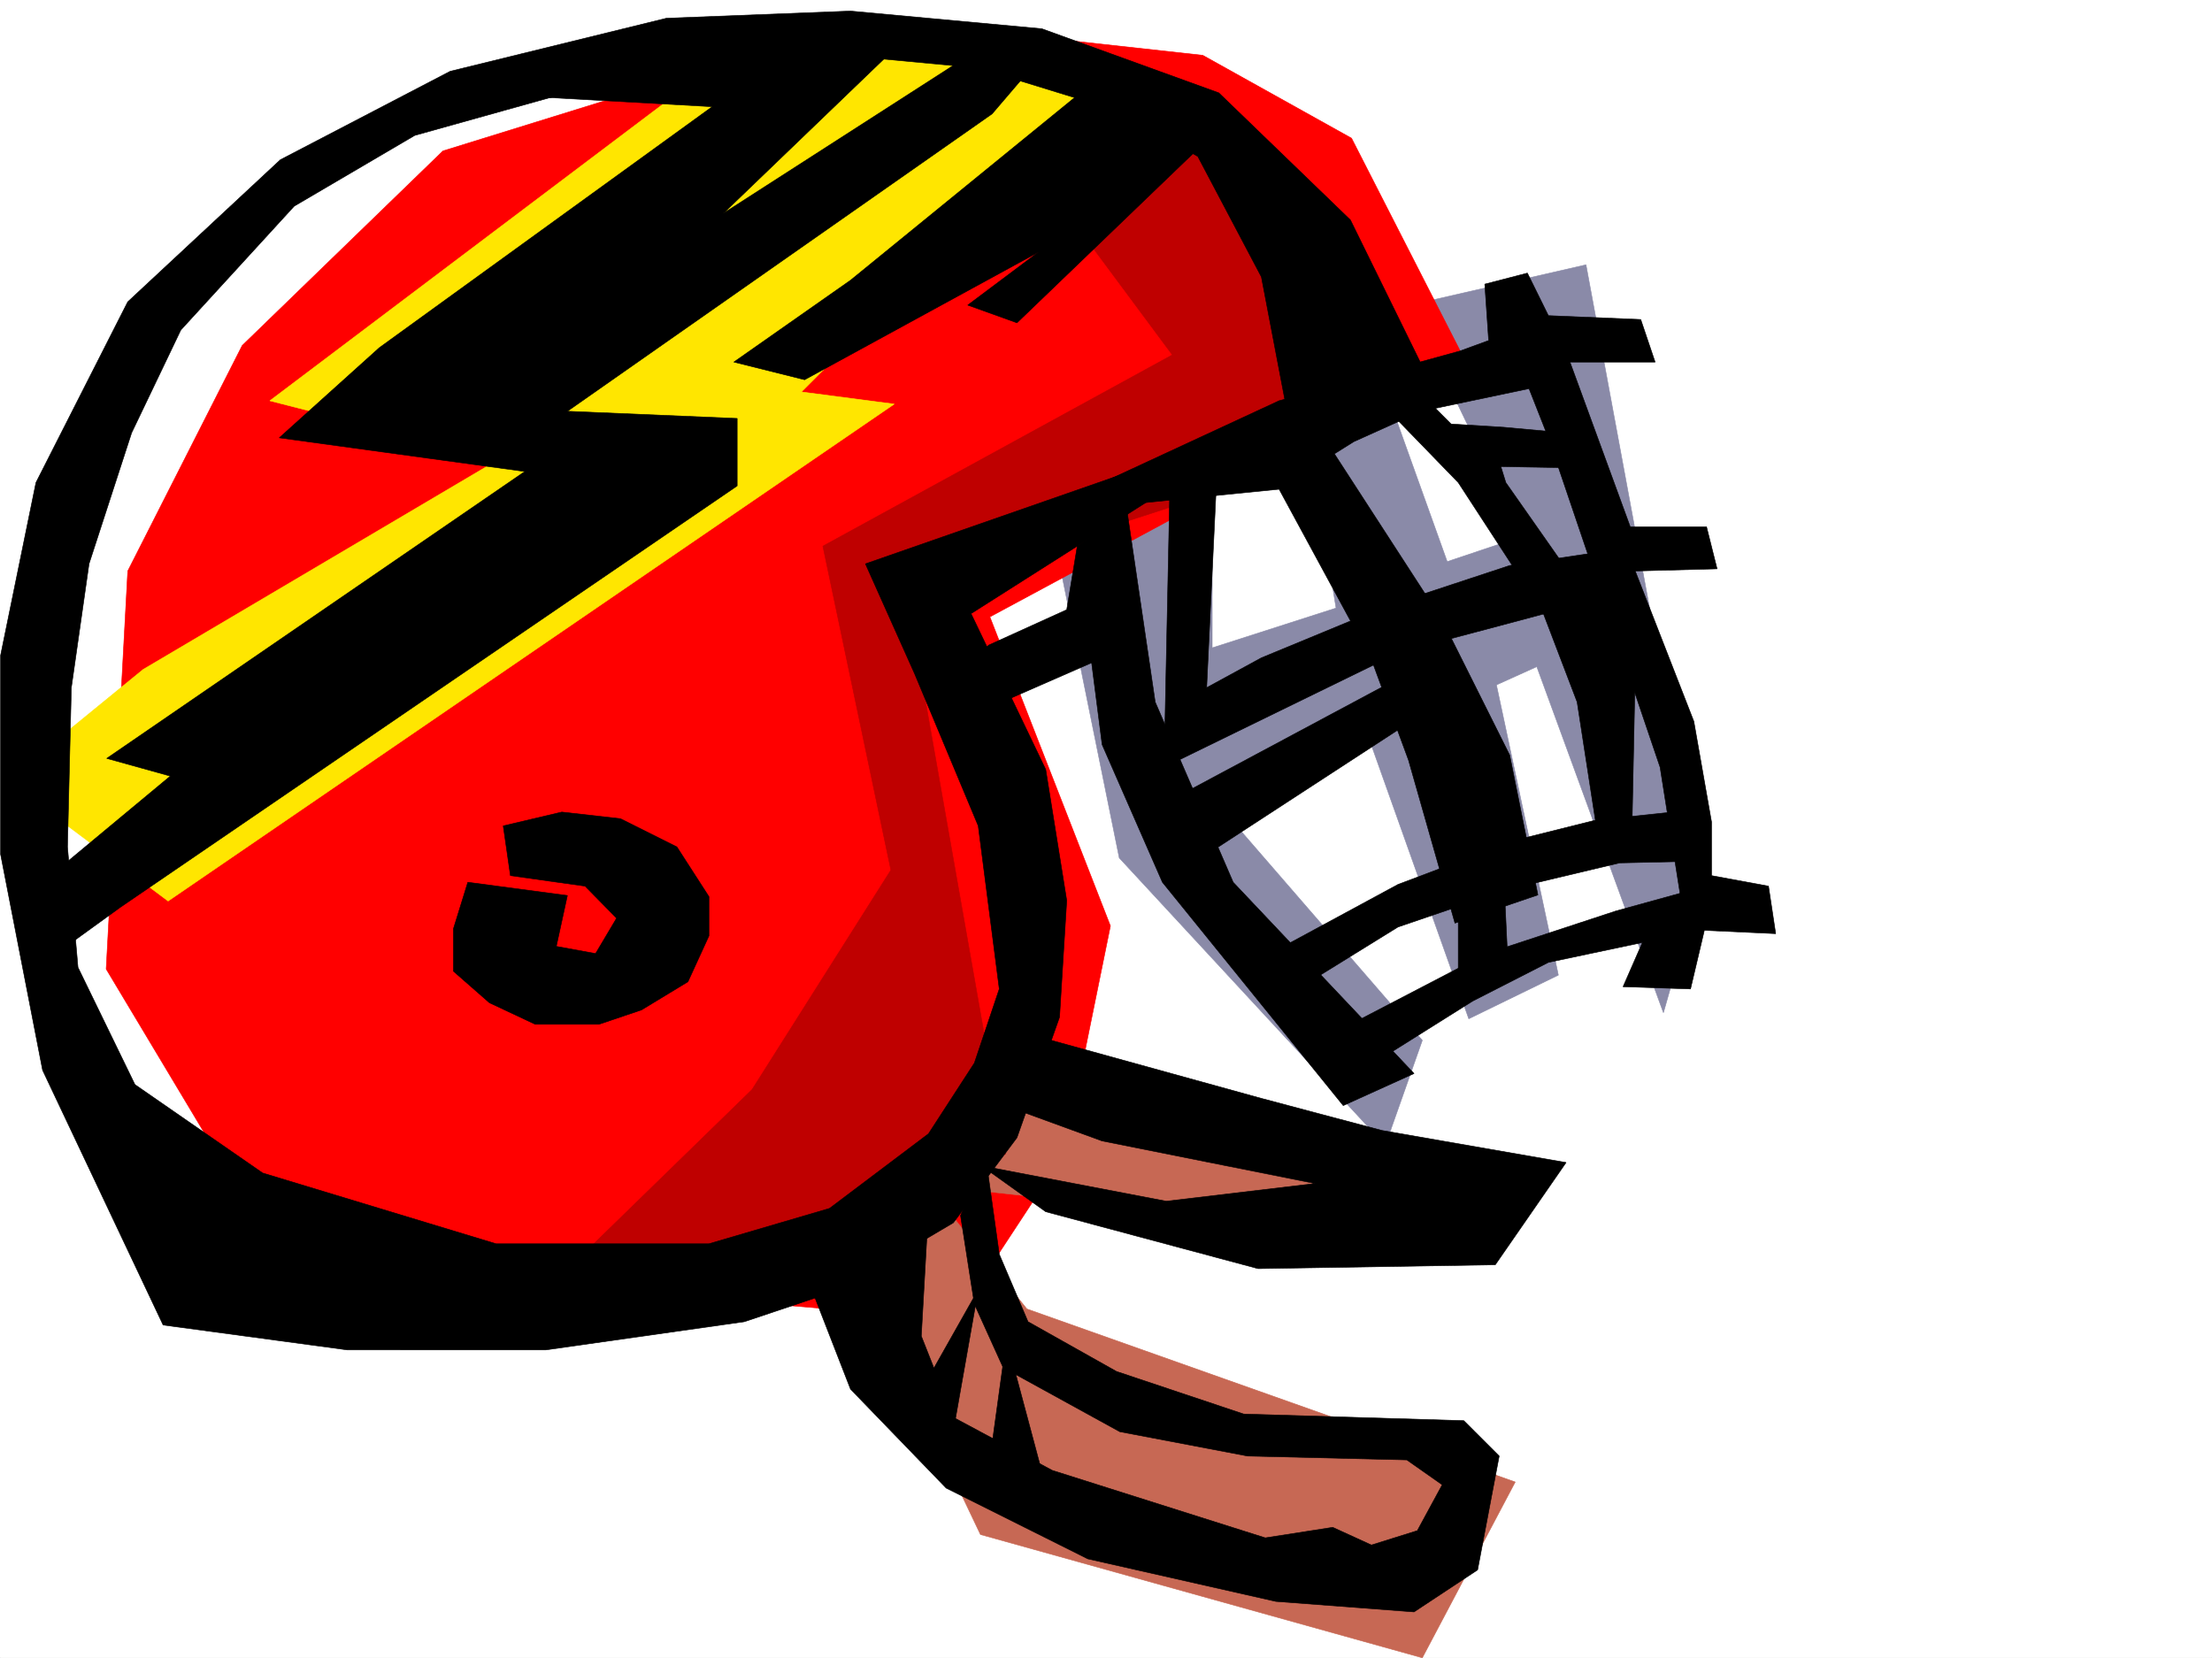 <svg xmlns="http://www.w3.org/2000/svg" width="2997.016" height="2246.655"><rect width="100%" height="100%" fill="#333333" stroke="none"/><defs><clipPath id="a"><path d="M0 0h2997v2244.137H0Zm0 0"/></clipPath></defs><path fill="#fff" d="M0 2246.297h2997.016V0H0Zm0 0"/><g clip-path="url(#a)" transform="translate(0 2.16)"><path fill="#fff" fill-rule="evenodd" stroke="#fff" stroke-linecap="square" stroke-linejoin="bevel" stroke-miterlimit="10" stroke-width=".743" d="M.742 2244.137h2995.531V-2.16H.743Zm0 0"/></g><path fill="#8a8aa8" fill-rule="evenodd" stroke="#8a8aa8" stroke-linecap="square" stroke-linejoin="bevel" stroke-miterlimit="10" stroke-width=".743" d="m1420.582 689.84 95.91 472.64 360.387 389.477 50.203-142.324-271.98-313.817 196.324-104.867 138.61 389.477 121.362-59.16-83.906-393.227 54.7-24.71 171.57 468.847 50.207-175.988-155.11-837.407-238.277 54.664 150.613 313.856-100.41 33.703-100.406-280.152-88.406 108.62 38.238 234.442-167.855 53.922V505.602Zm0 0"/><path fill="#fff" fill-rule="evenodd" stroke="#fff" stroke-linecap="square" stroke-linejoin="bevel" stroke-miterlimit="10" stroke-width=".743" d="M206.8 1723.488 51.692 1238.102l8.25-523.551 197.063-346.778 263.73-201.48 355.887-74.918 213.527-4.496zm0 0"/><path fill="red" fill-rule="evenodd" stroke="red" stroke-linecap="square" stroke-linejoin="bevel" stroke-miterlimit="10" stroke-width=".743" d="m1868.629 552.016-527.461 283.863 163.32 418.723-62.91 309.32-113.156 172.273-205.274 37.461-741.023-62.914-238.277-397.726 29.246-539.305 155.074-305.566 271.977-263.653L1006.238 78.63l276.477-41.914 346.894 38.2 201.563 112.335 162.578 318.352Zm0 0"/><path fill="#c76854" fill-rule="evenodd" stroke="#c76854" stroke-linecap="square" stroke-linejoin="bevel" stroke-miterlimit="10" stroke-width=".743" d="m1165.102 1736.195 163.32 343.067 598.66 167.035 125.863-238.2-661.57-234.44-137.867-171.536zm134.113-125.824 456.297 50.207 92.16-92.16-531.996-92.117zm0 0"/><path fill="#ffe600" fill-rule="evenodd" stroke="#ffe600" stroke-linecap="square" stroke-linejoin="bevel" stroke-miterlimit="10" stroke-width=".743" d="m194.055 907.043 481.789-284.61-310.219-79.413L997.988 65.922l330.434-8.25 179.82 50.207-422.59 423.176 125.899 16.46-983.793 673.383-218.024-163.28Zm0 0"/><path fill="#bf0000" fill-rule="evenodd" stroke="#bf0000" stroke-linecap="square" stroke-linejoin="bevel" stroke-miterlimit="10" stroke-width=".743" d="m1529.238 187.25-121.402 50.203 180.562 243.399-473.5 259.156 92.157 438.933-188.07 297.36-326.68 318.351 669.82-230.73-134.11-760.965 569.45-184.277-92.156-435.184Zm0 0"/><path fill-rule="evenodd" stroke="#000" stroke-linecap="square" stroke-linejoin="bevel" stroke-miterlimit="10" stroke-width=".743" d="m221.031 1795.395-163.32-345.293-56.969-292.86v-268.93l47.977-234.44 124.375-244.927 206.761-192.488 230.028-119.84 292.976-71.906 249.496-9.734 259.235 23.968 239.758 86.88 178.336 172.273L1932.32 507.09l-188.812 48.676-34.446-180.524-86.18-163.281-110.144-62.168-187.328-57.672-206.758-19.473-168.601 37.457-192.567 18.73-195.539 54.661-163.36 95.875L245 447.148l-66.664 139.313-57.711 177.516-23.969 167.777-5.242 215.754 14.234 163.281 77.184 158.785 173.055 119.84 316.203 95.875h288.44l163.36-47.937 134.113-101.114 62.168-95.87 33.742-100.372-28.504-220.953-86.137-205.98-66.703-149.086 552.207-192.493-409.101 259.938 101.152 211.219 28.465 177.515-9.738 158.04-57.672 163.284-86.176 115.344-153.586 90.633-129.613 43.441-269.008 38.2H470.531Zm0 0"/><path fill-rule="evenodd" stroke="#000" stroke-linecap="square" stroke-linejoin="bevel" stroke-miterlimit="10" stroke-width=".743" d="m761.238 1100.313-79.414 18.73 9.738 67.406 101.153 14.235 42.695 43.441-28.465 47.934-53.215-9.735 15.016-68.933-134.894-17.946-19.473 62.91v57.672l48.719 42.7 62.168 29.207h86.175l57.672-19.473 62.953-38.2 28.465-62.171v-53.176l-43.441-67.406-76.442-38.203zM163.32 1229.148l835.45-570.78v-91.38l-230.024-9.734 575.434-402.965 53.175-62.168-95.91-9.738-321.402 206.722L1215.305 62.91l-360.422-8.992-225.528 71.906 335.672 18.73L513.97 471.118l-135.6 122.109 332.664 45.668-566.441 388.73 86.176 23.969-173.06 143.851 5.24 106.352zm0 0"/><path fill-rule="evenodd" stroke="#000" stroke-linecap="square" stroke-linejoin="bevel" stroke-miterlimit="10" stroke-width=".743" d="m1152.355 379.738 340.914-277.883 139.352 90.633-254.738 244.922-66.703-23.965 95.91-71.906-316.942 173.016-95.875-23.97zm187.329 494.344 105.609-47.937 14.27-86.137 67.41-47.938 38.199 259.196 105.648 244.18 245.04 259.152-95.91 43.441-245-302.594-81.68-186.508-14.235-110.886L1335.187 961l-33.742-53.215Zm57.671 528.082 311.707 86.137 163.32 43.441 249.497 43.442-95.914 138.57-321.399 5.238-287.738-77.144-86.918-62.168 250.277 47.937 201.52-23.969-288.438-57.671-158.082-57.676zm0 0"/><path fill-rule="evenodd" stroke="#000" stroke-linecap="square" stroke-linejoin="bevel" stroke-miterlimit="10" stroke-width=".743" d="m1099.922 1747.457 52.434 134.816 129.617 134.075 191.824 95.875 254.734 57.672 187.328 14.23 86.141-56.93 29.246-154.289-47.977-47.933-298.214-8.996-172.317-57.672-119.879-67.407-38.945-91.378-18.726-134.075-33.743 81.64 18.727 119.845 38.984 86.136 158.082 86.88 173.094 32.96 215.754 5.242 47.977 33.704-33.747 62.167-62.168 19.473-52.433-23.969-91.414 14.235-288.48-91.38-134.114-71.901-43.441-110.106 9.738-173.02zm0 0"/><path fill-rule="evenodd" stroke="#000" stroke-linecap="square" stroke-linejoin="bevel" stroke-miterlimit="10" stroke-width=".743" d="m1325.41 1747.457-81.64 144.555 43.44 71.902zm38.242 67.41-28.465 206.719 86.137 8.996zM1733.031 543.02l245-67.407 38.942-14.234-5.239-76.399 57.711-14.976 28.465 57.672 125.121 5.238 19.473 57.672h-115.387l81.68 223.223h103.383l14.27 56.93-110.888 2.972 79.41 203.75 23.97 136.3v72.688l77.183 14.235 9.738 64.398-96.656-4.496-18.73 79.41-91.415-3.012 26.235-59.898-127.387 26.937-102.637 52.434-137.125 86.137-41.21-47.938L2014 1292.06l175.328-57.672 86.918-23.969-26.98-170.79-151.356-446.401-26.234-66.668-146.078 30.695-91.418 41.21-26.235 16.462 146.117 225.449 91.415 182.793 38.203 189.48-112.375 38.2-62.95-220.953-50.207-136.305-125.117-230.727-329.691 32.961zm0 0"/><path fill-rule="evenodd" stroke="#000" stroke-linecap="square" stroke-linejoin="bevel" stroke-miterlimit="10" stroke-width=".743" d="m1584.684 677.094-7.508 362.535 319.176-155.813 278.742-74.132-4.496-62.168-125.121 18.726-167.856 55.406-168.559 69.676-74.175 40.43 14.234-297.356zm136.343 614.965 173.094-93.645 158.824-59.898 107.918-26.98 112.371-12.005 19.473 67.45-98.14 2.226-151.356 35.973-149.09 50.906-119.879 74.176zm0 0"/><path fill-rule="evenodd" stroke="#000" stroke-linecap="square" stroke-linejoin="bevel" stroke-miterlimit="10" stroke-width=".743" d="M1975.8 1234.387v93.605l67.41-19.472-5.241-110.106zm-95.91-679.364 95.91 98.848 83.91 128.832 57.673-18.726-77.184-110.106-6.726-21.703 124.378 2.23-38.203-47.937-81.68-7.469-71.94-4.496-38.204-38.2zm203.79 256.887 53.176 139.356 26.234 170.004 47.976 5.242 4.497-218.727-44.965-122.07zm-477.297 261.426 309.476-165.55 7.47 62.167-283.942 185.024zm0 0"/></svg>
